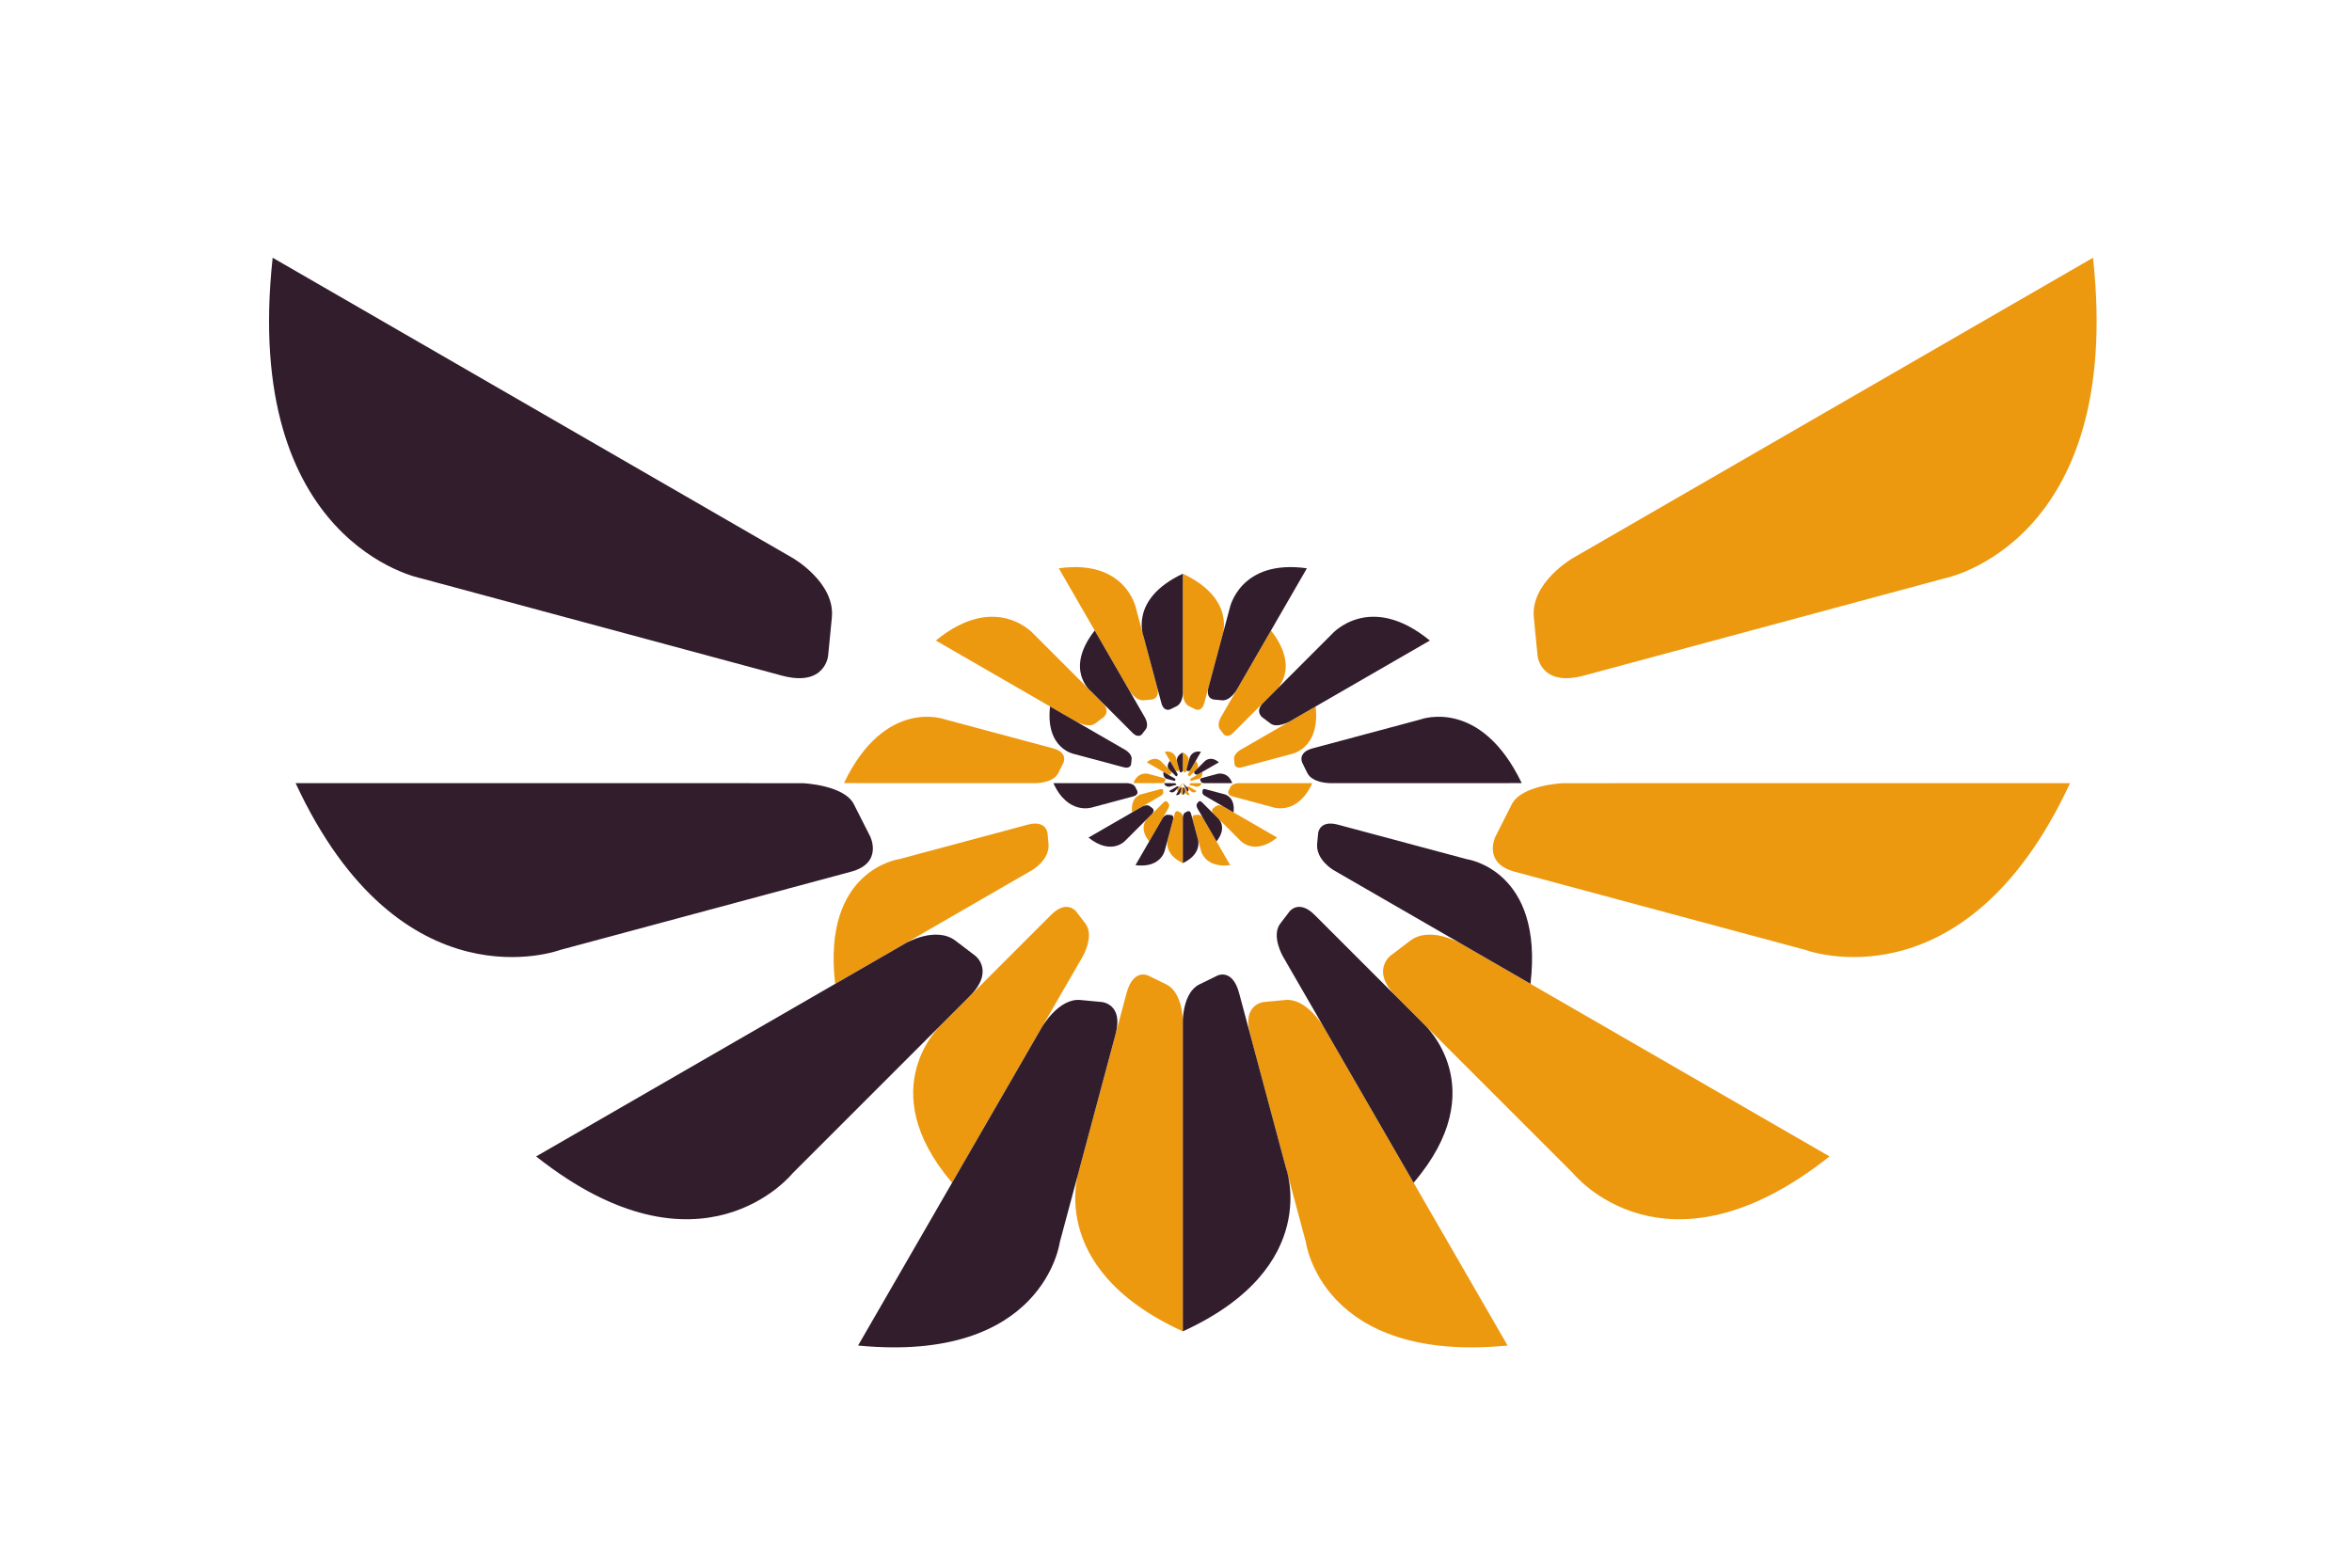 <?xml version="1.0" encoding="UTF-8" standalone="no"?>
<!-- Generator: Adobe Illustrator 16.0.0, SVG Export Plug-In . SVG Version: 6.00 Build 0)  -->

<svg
   version="1.1"
   id="Calque_1"
   x="0px"
   y="0px"
   width="35.434px"
   height="23.622px"
   viewBox="0 0 35.434 23.622"
   enable-background="new 0 0 35.434 23.622"
   xml:space="preserve"
   sodipodi:docname="Logo_Fractal.svg"
   inkscape:version="1.2.2 (732a01da63, 2022-12-09)"
   inkscape:export-filename="Logo_Fractal.png"
   inkscape:export-xdpi="96"
   inkscape:export-ydpi="96"
   xmlns:inkscape="http://www.inkscape.org/namespaces/inkscape"
   xmlns:sodipodi="http://sodipodi.sourceforge.net/DTD/sodipodi-0.dtd"
   xmlns="http://www.w3.org/2000/svg"
   xmlns:svg="http://www.w3.org/2000/svg"><defs
   id="defs5535" /><sodipodi:namedview
   id="namedview5533"
   pagecolor="#505050"
   bordercolor="#eeeeee"
   borderopacity="1"
   inkscape:showpageshadow="0"
   inkscape:pageopacity="0"
   inkscape:pagecheckerboard="0"
   inkscape:deskcolor="#505050"
   showgrid="false"
   inkscape:zoom="9.9906868"
   inkscape:cx="12.561699"
   inkscape:cy="9.3086693"
   inkscape:window-width="1366"
   inkscape:window-height="715"
   inkscape:window-x="-8"
   inkscape:window-y="-8"
   inkscape:window-maximized="1"
   inkscape:current-layer="Calque_1" />
<linearGradient
   id="SVGID_1_"
   gradientUnits="userSpaceOnUse"
   x1="17.762"
   y1="19.758"
   x2="17.762"
   y2="3.447"
   gradientTransform="matrix(1 0 0 -1 -0.045 23.382)">
	<stop
   offset="0"
   style="stop-color:#DAA520"
   id="stop5157" />
	<stop
   offset="0.32"
   style="stop-color:#F7FFDD"
   id="stop5159" />
	<stop
   offset="0.73"
   style="stop-color:#FFC15E"
   id="stop5161" />
	<stop
   offset="1"
   style="stop-color:#DAA520"
   id="stop5163" />
</linearGradient>













<g
   display="none"
   id="g5530">
	
	
	
	
	
	
	
	
	
	
	
	
	
	
	
	
	
	
	
	
	
	
	
	
	
	
	<path
   display="inline"
   fill="#130303"
   d="M 0,0 V 23.622 H 35.434 V 0 Z M 15.288,9.895 C 15.37,9.896 15.442,9.853 15.505,9.856 15.651,9.864 15.751,9.96 15.881,9.897 16.138,9.771 16.079,9.541 16.044,9.359 16.107,9.284 16.192,9.21 16.17,9.136 15.971,9.02 15.555,8.975 15.569,8.715 15.673,8.625 15.779,8.703 15.884,8.663 16.081,8.489 16.182,8.317 16.25,8.145 16.162,8.041 15.993,7.94 16.057,7.834 16.335,7.813 16.779,7.557 16.699,7.3 c 0.182,-0.045 0.349,-0.008 0.503,-0.113 0.033,-0.024 0.064,-0.098 0.111,-0.118 0.118,-0.051 0.216,0.028 0.348,0.018 0.125,-0.01 0.144,-0.073 0.26,-0.073 0.073,0.037 0.146,0.053 0.219,0.124 -0.216,0.124 -0.492,-0.068 -0.661,0.197 -0.075,0.044 -0.228,0.044 -0.301,0.109 -0.046,0.041 -0.022,0.113 -0.068,0.176 -0.087,0.119 -0.284,0.189 -0.342,0.285 -0.044,0.078 0.054,0.126 0.033,0.232 -0.007,0.038 -0.071,0.095 -0.099,0.154 -0.052,0.112 -0.073,0.236 -0.151,0.363 0.026,0.061 0.16,0.121 0.177,0.183 0.021,0.15 -0.092,0.304 0.051,0.453 -0.017,0.095 -0.12,0.188 -0.082,0.281 0.108,0.07 0.25,0.078 0.337,0.146 0.067,0.055 0.072,0.177 0.162,0.265 0.069,0.067 0.21,0.093 0.264,0.159 0.104,0.128 -0.148,0.351 -0.021,0.465 0.103,0.091 0.458,0 0.65,0.117 0.137,0.082 0.229,0.228 0.339,0.286 0.107,0.059 0.271,0.049 0.362,0.122 0.107,0.087 0.099,0.263 0.235,0.345 0.284,0.167 1.052,-0.325 1.134,0.308 -0.187,0.099 -0.409,0.221 -0.354,0.391 0.041,0.124 0.229,0.18 0.149,0.299 -0.057,0.083 -0.234,0.08 -0.314,0.146 -0.124,0.104 0.007,0.213 -0.109,0.328 -0.057,0.055 -0.188,0.035 -0.285,0.096 -0.06,0.037 -0.068,0.104 -0.144,0.146 -0.063,0.035 -0.383,0.097 -0.489,0.103 -0.25,0.016 -0.624,-0.107 -0.595,-0.351 0.128,-0.108 0.251,-0.021 0.373,-0.101 0.214,-0.137 0.138,-0.361 0.105,-0.54 -0.277,-0.241 -0.62,-0.267 -0.774,-0.558 -0.229,-0.027 -0.27,0.289 -0.469,0.438 -0.201,0.149 -0.534,0.206 -0.678,0.023 -0.019,-0.089 0.137,-0.181 0.122,-0.27 -0.11,-0.206 -0.278,-0.07 -0.435,-0.157 -0.134,-0.074 -0.127,-0.282 -0.267,-0.345 -0.168,-0.076 -0.359,0.213 -0.573,0.242 -0.146,0.021 -0.236,-10e-4 -0.378,-0.133 -0.003,-0.119 0.188,-0.178 0.124,-0.293 -0.03,-0.056 -0.171,-0.092 -0.219,-0.148 -0.078,-0.088 -0.024,-0.236 -0.105,-0.289 -0.143,-0.092 -0.503,0.141 -0.65,-0.048 -0.054,-0.11 0.085,-0.165 0.11,-0.258 0.037,-0.138 -0.082,-0.302 -0.065,-0.44 C 14.114,10.014 13.973,10.026 13.889,9.907 13.993,9.734 14.058,9.563 14.111,9.391 14.063,9.333 13.987,9.276 13.978,9.218 14.131,9.052 14.315,8.886 14.256,8.724 14.415,8.688 14.569,8.457 14.73,8.495 14.675,8.644 14.709,8.839 14.522,8.953 14.518,9.097 14.489,9.24 14.459,9.385 c 0.112,0.118 0.224,0.088 0.336,0.192 -0.057,0.098 -0.181,0.197 -0.098,0.293 0.088,0.076 0.219,-0.01 0.36,-0.018 0.069,-0.003 0.148,0.042 0.231,0.043 z M 11.265,8.438 c 0.169,-0.049 0.321,0.013 0.477,-0.088 0.049,-0.033 0.08,-0.114 0.142,-0.142 0.104,-0.05 0.173,0.011 0.289,0.018 0.104,0.007 0.239,-0.055 0.316,0.019 -0.019,0.104 -0.192,0.072 -0.301,0.132 -0.054,0.03 -0.079,0.09 -0.143,0.12 -0.104,0.048 -0.236,0.031 -0.315,0.098 -0.041,0.035 -0.021,0.115 -0.083,0.188 -0.163,0.195 -0.495,0.286 -0.267,0.481 0.405,-0.06 0.283,-0.517 0.654,-0.546 0.099,-0.069 0.138,-0.209 0.257,-0.121 -0.215,0.186 -0.342,0.429 -0.176,0.643 -0.042,0.067 -0.153,0.134 -0.156,0.201 0.124,0.133 0.243,0.091 0.364,0.191 -0.065,0.121 -0.222,0.222 -0.124,0.316 0.172,0.169 0.362,-0.118 0.355,-0.227 0.171,-0.012 0.311,0.057 0.46,-0.054 0.143,-0.103 0.218,-0.322 0.28,-0.447 -0.146,-0.124 -0.276,-0.203 -0.207,-0.299 0.059,-0.081 0.188,-0.024 0.314,-0.075 0.278,-0.113 0.336,-0.296 0.34,-0.471 0.22,-0.072 0.44,-0.029 0.658,-0.244 0.186,0.033 0.441,-0.053 0.579,0.061 -0.051,0.093 -0.206,0.063 -0.302,0.109 -0.048,0.022 -0.083,0.083 -0.144,0.119 -0.103,0.062 -0.241,0.061 -0.303,0.109 -0.053,0.042 -0.045,0.112 -0.098,0.176 -0.091,0.108 -0.265,0.176 -0.313,0.261 -0.05,0.082 0.037,0.158 0.02,0.244 -0.011,0.044 -0.102,0.114 -0.127,0.176 -0.046,0.109 -0.05,0.211 -0.152,0.34 0.354,0.203 0.129,0.417 0.3,0.624 -0.031,0.093 -0.164,0.189 -0.14,0.281 0.107,0.086 0.262,0.077 0.363,0.169 0.094,0.082 0.084,0.234 0.18,0.346 0.057,0.065 0.148,0.108 0.19,0.172 0.076,0.114 0.021,0.228 0.076,0.29 0.146,0.155 0.534,0.068 0.698,0.291 0.027,0.038 0.058,0.155 -0.012,0.222 -0.073,0.072 -0.261,0.055 -0.315,0.097 -0.097,0.078 0.012,0.238 -0.08,0.328 -0.078,0.078 -0.163,0.027 -0.286,0.076 -0.079,0.033 -0.091,0.119 -0.172,0.166 -0.072,0.041 -0.381,0.088 -0.504,0.088 -0.247,0.004 -0.569,-0.137 -0.563,-0.348 0.141,-0.107 0.229,-0.031 0.346,-0.099 0.457,-0.27 -0.068,-0.584 -0.188,-0.881 -0.176,-0.044 -0.306,0.138 -0.475,0.182 -0.155,0.041 -0.314,0.022 -0.437,-0.109 -0.007,-0.066 0.083,-0.132 0.126,-0.2 -0.006,-0.137 -0.145,-0.124 -0.234,-0.229 -0.079,-0.089 -0.033,-0.243 -0.121,-0.3 -0.166,-0.108 -0.466,0.154 -0.623,-0.095 0.21,-0.224 -0.005,-0.442 0.062,-0.665 -0.115,-0.057 -0.23,-0.011 -0.349,-0.11 0.037,-0.171 0.166,-0.345 0.191,-0.516 -0.051,-0.057 -0.146,-0.163 -0.233,-0.182 -0.095,0.161 -0.149,0.32 -0.267,0.481 0.017,0.059 0.149,0.113 0.161,0.172 -0.005,0.245 0.062,0.488 0.057,0.732 0.104,0.096 0.205,0.121 0.311,0.216 -0.001,0.049 0.031,0.122 -0.014,0.175 -0.063,0.077 -0.2,0.047 -0.327,0.133 -0.063,0.042 -0.088,0.113 -0.144,0.142 -0.188,0.098 -0.691,0.113 -0.881,0.003 -0.104,-0.061 -0.215,-0.171 -0.18,-0.3 0.218,-0.033 0.462,0.002 0.517,-0.241 C 10.603,10.792 10.519,10.38 10.467,10.35 10.357,10.286 10.009,10.51 9.873,10.255 10.021,10.039 9.905,9.827 9.905,9.614 9.79,9.555 9.611,9.573 9.534,9.434 9.746,9.209 9.872,8.986 9.65,8.768 9.706,8.649 9.85,8.595 9.92,8.474 9.96,8.402 9.918,8.326 9.96,8.275 10.019,8.204 10.135,8.197 10.218,8.154 10.301,8.112 10.392,7.969 10.49,8.068 10.308,8.211 10.375,8.35 10.21,8.492 c -0.069,0.073 0.077,0.097 0.063,0.209 -0.018,0.114 -0.165,0.14 -0.083,0.233 0.078,0.088 0.224,0.05 0.36,-0.018 0.293,0.163 0.793,-0.237 0.715,-0.478 z M 9.133,9.628 C 9.06,9.641 8.976,9.684 8.918,9.689 8.633,9.712 8.294,9.537 8.318,9.314 8.432,9.254 8.547,9.314 8.649,9.251 8.817,9.15 8.796,8.938 8.816,8.806 8.704,8.751 8.593,8.778 8.48,8.66 8.517,8.489 8.626,8.317 8.704,8.144 8.67,8.079 8.536,8.015 8.54,7.949 8.69,7.783 8.937,7.617 8.849,7.455 9.012,7.419 9.171,7.241 9.336,7.261 9.172,7.395 9.293,7.525 9.083,7.661 9.085,7.719 9.12,7.79 9.172,7.822 9.283,7.888 9.92,7.884 10.095,7.69 10.294,7.721 10.621,7.56 10.731,7.75 10.662,7.87 10.502,7.785 10.385,7.826 10.223,7.883 10.12,8.04 9.927,8.066 9.849,8.138 9.9,8.205 9.845,8.277 9.767,8.379 9.583,8.429 9.518,8.526 9.465,8.603 9.555,8.676 9.536,8.77 9.508,8.915 9.301,9.135 9.329,9.298 9.577,9.52 9.354,9.585 9.133,9.628 Z M 9.274,5.375 C 9.023,5.404 8.473,5.658 8.448,5.308 8.487,5.23 8.608,5.287 8.736,5.233 8.902,5.163 8.973,5.014 9.126,5.075 9.232,5.119 9.304,5.268 9.274,5.375 Z M 9.247,4.76 C 9.369,4.716 9.581,4.646 9.666,4.741 9.811,4.905 9.348,4.991 9.247,4.76 Z M 8.63,5.771 C 8.69,5.709 8.751,5.599 8.845,5.686 8.908,5.735 8.788,5.788 8.775,5.838 8.84,5.952 9.091,5.932 9.111,6.077 8.777,6.228 8.514,6.351 8.167,6.535 8.04,6.55 7.789,6.386 7.859,6.271 8.059,6.244 8.308,6.097 8.288,5.915 8.399,5.799 8.515,5.787 8.63,5.771 Z M 7.956,7.585 C 8.16,7.476 8.216,7.247 8.049,7.107 8.074,6.986 8.236,6.923 8.319,6.812 8.402,6.702 8.394,6.532 8.646,6.516 8.714,6.458 8.737,6.312 8.86,6.384 8.92,6.43 8.773,6.478 8.744,6.525 8.726,6.63 8.711,6.735 8.622,6.842 8.697,6.95 8.851,6.936 8.967,6.836 9.175,6.93 9.38,6.788 9.588,6.884 9.381,7.046 8.818,7.16 8.747,7.444 8.632,7.558 8.498,7.623 8.434,7.73 8.374,7.829 8.473,7.962 8.267,7.988 8.068,8.014 7.689,7.883 7.696,7.637 7.77,7.567 7.863,7.636 7.956,7.585 Z m 2.809,-3.479 c 0.015,0.012 0.029,0.023 0.044,0.034 -0.118,0.179 -0.363,0.041 -0.534,-0.049 0.162,-0.074 0.328,0.027 0.49,0.015 z m 10.128,12.519 c -0.134,-0.006 -0.21,-0.103 -0.318,-0.11 -0.362,-0.031 -0.427,0.383 -0.423,0.589 -0.069,0.078 -0.146,0.031 -0.215,0.109 -0.06,0.16 0.201,0.158 0.354,0.25 0.275,0.168 0.43,0.447 0.111,0.639 -0.385,-0.339 -0.595,0.105 -0.92,0.271 0.038,0.221 0.451,0.488 0.044,0.678 -0.127,-0.059 -0.225,-0.148 -0.361,-0.123 -0.113,0.021 -0.378,0.146 -0.4,0.169 -0.129,0.129 0.078,0.382 -0.165,0.444 -0.305,-0.229 -0.637,-0.154 -0.851,0.119 -0.248,-0.147 -0.495,-0.213 -0.738,-0.142 -0.368,-0.204 -0.783,-0.411 -0.605,-0.747 0.229,0.079 0.527,0.145 0.768,0.046 0.258,-0.104 0.307,-0.3 0.526,-0.416 0.032,-0.106 -0.146,-0.215 -0.094,-0.323 0.101,-0.104 0.202,0.02 0.301,-0.086 -0.147,-0.103 -0.524,-0.238 -0.426,-0.447 0.114,-0.063 0.411,0.018 0.388,-0.18 -0.101,-0.109 -0.217,0.03 -0.36,0.018 -0.233,-0.025 -0.524,-0.233 -0.514,-0.422 0.1,-0.076 0.183,0.035 0.316,-0.028 0.177,-0.084 0.258,-0.267 0.08,-0.327 -0.149,-0.052 -0.201,0.135 -0.371,0.238 -0.333,-0.111 -0.919,0.039 -1.032,-0.391 -0.097,-0.047 -0.19,0.002 -0.284,0.098 -0.319,0.086 -0.993,0.162 -1.047,-0.285 0.155,-0.094 0.205,-0.016 0.316,-0.076 0.358,-0.195 0.203,-0.593 -0.13,-0.789 -0.048,-0.027 -0.252,-0.127 -0.35,-0.158 -0.468,-0.143 -0.172,0.344 -0.453,0.473 -0.16,-0.025 -0.239,-0.152 -0.378,-0.133 -0.24,0.037 -0.286,0.358 -0.541,0.405 0.018,0.218 0.446,0.487 0.041,0.675 -0.067,-0.014 -0.138,-0.053 -0.204,-0.113 -0.188,-0.082 -0.373,0.107 -0.563,0.16 -0.097,0.148 0.061,0.293 -0.165,0.444 -0.208,-0.09 -0.417,-0.209 -0.65,-0.094 -0.083,0.071 -0.104,0.175 -0.229,0.213 -0.24,-0.204 -0.476,-0.172 -0.71,-0.14 -0.245,-0.223 -0.725,-0.311 -0.604,-0.631 0.189,-0.06 0.498,0 0.721,-0.06 0.08,-0.021 0.258,-0.095 0.313,-0.146 0.106,-0.094 0.053,-0.24 0.258,-0.283 -0.012,-0.125 -0.188,-0.248 -0.096,-0.348 0.092,-0.097 0.16,0.015 0.288,-0.074 -0.141,-0.118 -0.601,-0.283 -0.412,-0.459 0.107,-0.102 0.388,0.049 0.372,-0.17 -0.11,-0.082 -0.22,0.055 -0.332,0.041 C 10.89,14.932 10.507,14.736 10.622,14.499 10.336,14.439 9.709,14.497 9.689,14.097 9.827,14.025 9.911,14.091 10.02,14.034 10.414,13.825 10.153,13.366 9.861,13.245 9.685,13.173 9.638,13.312 9.462,13.415 9.335,13.394 9.227,13.308 9.086,13.329 8.984,13.343 8.764,13.433 8.697,13.509 8.599,13.626 8.764,13.866 8.517,13.919 8.196,13.724 7.897,13.773 7.654,14.05 7.422,13.892 7.188,13.856 6.961,13.946 6.626,13.704 6.131,13.495 6.384,13.175 6.719,13.346 7.05,13.251 7.379,13.101 7.438,12.972 7.453,12.835 7.662,12.792 7.652,12.708 7.57,12.624 7.599,12.536 7.641,12.439 7.772,12.499 7.857,12.39 7.694,12.302 7.253,12.092 7.43,11.92 7.528,11.826 7.826,11.973 7.802,11.752 7.695,11.69 7.59,11.78 7.485,11.805 7.291,11.75 6.905,11.641 6.987,11.418 7.095,11.35 7.198,11.388 7.303,11.32 7.522,11.177 7.532,10.841 7.35,10.737 7.225,10.664 7.137,10.763 6.989,10.754 6.701,10.488 6.402,10.645 6.197,10.872 5.965,10.727 5.732,10.682 5.503,10.743 5.392,10.646 5.218,10.537 5.065,10.518 5.022,10.375 4.765,10.235 4.898,10.089 5.218,10.086 5.626,10.131 5.905,9.886 6.016,9.791 6.043,9.672 6.189,9.626 6.194,9.524 6.046,9.426 6.097,9.324 6.181,9.234 6.332,9.32 6.368,9.214 6.259,9.114 5.911,9.005 5.984,8.825 6.07,8.723 6.203,8.784 6.314,8.715 6.462,8.625 6.539,8.437 6.438,8.33 6.389,8.28 6.289,8.286 6.19,8.23 6.128,8.195 6.074,8.126 6.029,8.106 5.867,8.033 5.714,8.109 5.583,8.102 5.253,7.895 4.814,7.729 4.948,7.402 5.3,7.452 5.717,7.567 6.015,7.291 6.11,7.203 6.09,7.057 6.284,7.019 6.294,6.91 6.142,6.804 6.19,6.695 6.603,6.662 6.88,6.388 6.425,6.12 6.353,6.077 6.23,6.077 6.151,6.02 5.997,5.91 5.922,5.684 5.999,5.58 6.239,5.693 6.832,5.599 7.02,5.413 7.068,5.366 7.054,5.266 7.103,5.225 7.231,5.123 7.465,5.25 7.563,5.032 7.667,4.803 7.196,4.651 7.421,4.393 7.602,4.493 7.942,4.564 8.172,4.451 8.211,4.432 8.229,4.383 8.274,4.368 8.399,4.325 8.588,4.359 8.675,4.292 8.819,4.184 8.732,4.026 8.842,3.917 9.134,4.11 9.421,3.99 9.71,4.042 9.807,4.002 9.9,3.906 9.997,3.921 10.036,3.951 10.075,3.982 10.115,4.012 9.978,4.334 9.503,4.214 9.221,4.212 9.184,4.54 8.85,4.454 8.583,4.7 8.495,4.748 8.278,4.625 8.178,4.753 8.115,4.833 8.281,4.983 8.184,5.102 8.111,5.193 7.968,5.191 7.856,5.306 7.79,5.374 7.836,5.482 7.76,5.552 7.612,5.685 7.356,5.545 7.273,5.793 7.514,6.049 7.565,6.308 7.159,6.574 7.117,6.684 7.307,6.789 7.278,6.898 7.068,7.066 6.658,7.174 6.84,7.406 7.086,7.518 7.278,7.676 7.31,7.84 7.353,8.06 7.142,8.216 7.09,8.426 7.282,8.486 7.577,8.64 7.473,8.815 7.223,8.89 7.204,9.055 7.047,9.218 7.1,9.333 7.153,9.413 7.239,9.459 c 0.08,0.045 0.173,0.014 0.245,0.032 0.425,0.104 0.789,0.445 0.692,0.792 -0.046,0.163 -0.175,0.23 -0.065,0.314 0.114,0.089 0.472,-0.053 0.683,0.118 0.172,0.139 0.104,0.323 -0.167,0.375 0.008,0.163 0.034,0.326 -0.079,0.49 0.146,0.104 0.292,0.1 0.438,0.249 0.073,-0.024 0.145,-0.091 0.217,-0.131 0.201,0.034 0.404,0.079 0.605,0.014 0.359,0.107 0.695,0.31 0.762,0.639 0.031,0.155 -0.098,0.321 0.036,0.419 0.173,0.125 0.417,-0.12 0.705,-0.141 0.169,-0.012 0.377,0.051 0.465,0.133 0.123,0.115 0.046,0.297 -0.21,0.363 -0.089,0.179 0.124,0.135 0.223,0.265 0.092,0.124 -0.104,0.298 0.006,0.397 0.104,0.09 0.294,0 0.463,0.037 0.133,0.026 0.178,0.094 0.321,0.135 0.049,-0.117 -0.027,-0.232 0.166,-0.354 0.216,0.016 0.412,0.1 0.59,-0.158 0.211,0.012 0.424,0.051 0.634,0.012 0.188,0.199 0.642,0.22 0.79,0.521 0.063,0.131 -0.083,0.33 0.195,0.451 0.101,0.045 0.209,-0.015 0.315,-0.028 0.215,-0.384 0.937,-0.719 1.292,-0.396 0.071,0.066 0.117,0.16 0.063,0.232 -0.059,0.074 -0.183,0.045 -0.243,0.108 -0.076,0.077 -0.063,0.198 0.047,0.269 0.154,0.094 0.292,-0.05 0.436,0.108 0.115,0.127 -0.061,0.28 0.109,0.429 0.217,0.086 0.443,-0.135 0.689,-0.15 0.142,-0.01 0.357,0.016 0.448,0.146 0.128,0.188 -0.313,0.271 -0.223,0.471 0.094,0.074 0.184,0.068 0.277,0.17 0.066,0.137 -0.146,0.271 -0.009,0.385 0.146,0.117 0.649,-0.102 0.8,0.229 0.053,0.165 -0.195,0.176 -0.271,0.271 -0.061,0.08 0.037,0.173 0.021,0.27 -0.021,0.104 -0.127,0.129 -0.099,0.225 0.146,0.108 0.291,0.098 0.438,0.248 0.103,-0.055 0.186,-0.133 0.198,-0.213 0.016,-0.091 -0.113,-0.172 -0.077,-0.267 0.054,-0.136 0.225,-0.108 0.255,-0.284 -0.127,-0.129 -0.319,-0.17 -0.409,-0.296 -0.113,-0.159 0.022,-0.312 0.006,-0.478 -0.185,-0.125 -0.307,-0.125 -0.31,-0.264 0,-0.131 0.273,-0.265 0.21,-0.388 -0.08,-0.151 -0.518,-0.11 -0.756,-0.269 -0.155,-0.104 -0.265,-0.313 -0.01,-0.487 0.168,-0.039 0.246,0.077 0.361,0.028 0.216,-0.094 0.075,-0.313 0.209,-0.412 0.146,-0.104 0.271,0.027 0.447,-0.021 0.094,-0.063 0.102,-0.125 0.199,-0.188 0.095,-0.016 0.19,-0.014 0.29,0.064 0.34,-0.109 1.397,0.258 0.895,0.742 -0.071,0.003 -0.145,-0.029 -0.219,-0.102 -0.396,-0.115 -0.583,0.33 -0.464,0.603 0.063,0.146 0.219,0.226 0.135,0.335 -0.083,0.107 -0.228,0.037 -0.271,0.154 0.079,0.203 0.385,0.212 0.554,0.132 0.371,0.104 1.048,0.488 0.606,0.818 z m 5.21,-6.201 c -0.047,0.076 -0.211,0.081 -0.286,0.144 -0.254,0.212 0.189,0.406 0.055,0.57 -0.071,0.084 -0.223,0.04 -0.316,0.121 -0.119,0.103 0.008,0.219 -0.108,0.328 -0.068,0.066 -0.193,0.048 -0.3,0.11 -0.063,0.037 -0.101,0.115 -0.187,0.155 -0.077,0.036 -0.33,0.064 -0.445,0.065 -0.229,0 -0.563,-0.079 -0.574,-0.331 0.135,-0.094 0.223,-0.024 0.331,-0.086 0.354,-0.204 0.229,-0.603 -0.16,-0.813 -0.314,-0.17 -0.77,-0.038 -0.971,-0.182 -0.089,-0.063 -0.089,-0.195 -0.162,-0.219 -0.091,-0.011 -0.19,0.12 -0.242,0.178 0.048,0.126 0.016,0.191 -0.052,0.351 -0.055,0.132 -0.046,0.303 -0.238,0.458 -0.17,0.139 -0.438,0.244 -0.677,0.045 -0.021,-0.089 0.125,-0.18 0.125,-0.269 -0.17,-0.351 -0.511,-0.021 -0.737,-0.093 -0.173,-0.055 -0.179,-0.209 -0.424,-0.308 -0.271,-0.036 -0.299,0.295 -0.524,0.463 -0.21,0.155 -0.452,0.216 -0.681,-0.001 0.105,-0.184 0.227,-0.278 0.037,-0.384 -0.106,-0.062 -0.25,0.013 -0.333,-0.03 -0.121,-0.062 -0.138,-0.283 -0.279,-0.333 -0.126,-0.045 -0.168,0.063 -0.314,0.144 -0.159,0.089 -0.48,0.166 -0.593,-10e-4 -0.079,-0.12 0.15,-0.213 0.081,-0.327 -0.126,-0.104 -0.16,-0.083 -0.22,-0.148 C 17.859,9.977 17.894,9.8 17.803,9.742 17.666,9.657 17.333,9.878 17.21,9.67 17.156,9.58 17.24,9.53 17.276,9.424 17.23,9.285 17.209,9.146 17.213,9.005 17.087,8.95 16.962,8.981 16.835,8.872 16.911,8.693 17.025,8.512 17.085,8.333 17.02,8.271 16.941,8.211 16.939,8.149 c 0.152,-0.162 0.363,-0.325 0.268,-0.482 0.2,-0.037 0.396,-0.352 0.602,-0.22 -0.158,0.136 -0.193,0.315 -0.353,0.414 -0.042,0.082 0.111,0.161 0.104,0.243 -0.042,0.071 -0.161,0.142 -0.142,0.212 0.098,0.096 0.191,0.085 0.292,0.181 -0.021,0.105 -0.15,0.212 -0.065,0.316 0.199,0.104 0.47,-0.116 0.621,0.048 -0.104,0.156 -0.308,0.528 0.095,0.465 0.146,-0.231 0.323,-0.203 0.573,-0.29 C 19.02,9.005 19.08,8.944 19.149,8.928 19.338,8.885 19.52,8.995 19.668,8.782 19.788,8.605 19.663,8.404 19.439,8.169 19.46,8.058 19.628,7.999 19.564,7.899 19.448,7.719 19.179,7.884 18.971,7.874 18.73,7.863 18.466,7.733 18.416,7.535 18.414,7.522 18.374,7.415 18.439,7.371 18.53,7.311 18.714,7.45 18.832,7.4 19.053,7.303 18.958,7.097 18.936,6.932 18.971,6.85 19.108,6.766 19.062,6.686 18.862,6.591 18.416,6.542 18.505,6.275 18.584,6.224 18.719,6.261 18.819,6.201 18.928,6.137 18.943,6.034 19.016,5.918 19.064,5.844 19.148,5.805 19.143,5.742 19.128,5.597 18.879,5.559 18.949,5.407 c 0.246,-0.073 0.442,-0.079 0.603,-0.289 0.063,-0.083 0,-0.188 0.068,-0.245 0.112,-0.098 0.487,-0.019 0.646,-0.232 0.081,-0.04 0.164,0.018 0.245,0.031 0.108,-0.024 0.285,-0.115 0.347,-0.005 -0.012,0.128 -0.207,0.059 -0.33,0.11 C 20.475,4.799 20.441,4.865 20.374,4.908 20.27,4.97 20.145,4.977 20.087,5.028 20.043,5.062 20.046,5.138 20,5.191 19.809,5.413 19.496,5.478 19.721,5.708 19.533,5.87 19.594,6.028 19.426,6.19 c 0.017,0.065 0.104,0.13 0.191,0.194 -0.063,0.246 0.128,0.487 -0.03,0.734 0.09,0.097 0.256,0.08 0.351,0.157 0.102,0.083 0.038,0.248 0.138,0.359 0.063,0.071 0.208,0.098 0.246,0.147 0.103,0.124 -0.097,0.303 0.01,0.396 0.105,0.094 0.393,-0.019 0.563,0.048 0.161,0.063 0.209,0.205 0.337,0.263 0.151,0.068 0.372,-0.06 0.506,0.049 0.156,0.127 -0.104,0.488 0.126,0.604 0.18,0.09 0.467,-0.139 0.688,-0.151 0.251,-0.013 0.557,0.175 0.871,0.219 0.135,0.018 0.379,-0.043 0.478,0.004 0.169,0.08 0.21,0.25 0.454,0.33 0.275,0.108 0.613,-0.329 0.977,-0.365 0.341,-0.034 0.922,0.33 0.313,0.473 -0.011,0.114 -0.09,0.273 0.035,0.395 0.121,0.123 0.556,0.164 0.423,0.378 z M 30.038,5.48 C 29.94,5.601 30.065,5.664 29.956,5.761 29.801,5.896 29.408,5.706 29.224,5.971 29.28,6.084 29.4,6.063 29.473,6.141 29.638,6.32 29.41,6.66 29.12,6.601 29,6.533 29.025,6.462 28.913,6.394 28.777,6.363 28.732,6.497 28.6,6.585 28.501,6.55 28.404,6.438 28.308,6.473 c -0.1,0.087 -0.077,0.172 -0.022,0.256 0.049,0.072 0.096,-0.031 0.146,0.021 -0.202,0.198 -0.027,0.389 -0.134,0.585 0.046,0.058 0.088,0.115 0.134,0.172 -0.067,0.1 -0.037,0.274 -0.107,0.421 C 28.174,8.235 27.716,8.471 27.433,8.177 27.485,8.043 27.63,7.96 27.541,7.849 27.436,7.717 27.126,7.73 26.976,7.683 26.867,7.839 26.759,8.149 26.477,8.076 26.298,7.849 26.081,7.905 25.867,7.806 25.781,7.878 25.695,7.949 25.61,8.02 25.6,8.09 25.668,8.159 25.673,8.228 25.567,8.407 25.579,8.675 25.31,8.863 25.13,8.985 24.852,9.045 24.67,8.85 24.662,8.772 24.774,8.693 24.812,8.615 24.801,8.49 24.59,8.391 24.46,8.365 24.314,8.451 24.174,8.557 24.027,8.512 23.908,8.387 23.796,8.261 23.618,8.193 23.311,8.186 23.358,8.503 23.079,8.691 22.898,8.81 22.674,8.848 22.458,8.712 22.422,8.543 22.706,8.433 22.479,8.293 22.384,8.234 22.234,8.305 22.146,8.263 21.977,8.181 22.021,8.007 21.879,7.942 21.733,7.873 21.62,8.032 21.463,8.1 21.266,8.186 21.025,8.176 20.912,8.016 20.94,7.923 21.076,7.827 21.021,7.735 20.667,7.633 20.839,7.359 20.667,7.275 20.512,7.2 20.262,7.465 20.06,7.215 20.248,6.991 20.077,6.772 20.092,6.551 19.969,6.498 19.851,6.537 19.728,6.406 19.82,6.233 19.929,6.06 19.951,5.89 19.881,5.833 19.789,5.776 19.762,5.719 20.03,5.532 20.152,5.381 20.099,5.2 20.342,5.179 20.495,4.82 20.745,4.97 20.581,5.177 20.214,5.428 20.453,5.66 20.418,5.723 20.302,5.787 20.31,5.849 c 0.063,0.12 0.216,0.102 0.32,0.205 -0.072,0.122 -0.218,0.222 -0.124,0.316 0.141,0.14 0.478,-0.119 0.65,0.047 -0.073,0.104 -0.286,0.348 -0.063,0.455 0.155,0.076 0.163,-0.066 0.344,-0.169 0.104,-0.059 0.423,-0.094 0.49,-0.031 0.119,0.113 -0.186,0.411 -0.006,0.547 0.085,0.065 0.242,0.039 0.316,-0.028 0.093,-0.082 0.023,-0.202 0.081,-0.281 0.051,-0.068 0.2,-0.181 0.271,-0.225 0.159,-0.102 0.377,-0.181 0.576,-0.08 -0.087,0.232 -0.297,0.548 0.057,0.733 0.131,0.067 0.283,0.029 0.375,-0.077 C 23.733,7.103 23.48,6.972 23.458,6.81 23.716,6.729 23.619,6.501 23.71,6.387 c 0.22,-0.278 0.638,-0.396 0.936,-0.26 -0.35,0.247 -0.295,0.574 0.146,0.847 0.313,0.029 0.71,-0.231 0.41,-0.484 -0.183,-0.044 -0.375,-0.116 -0.453,-0.283 0.287,-0.08 0.266,-0.329 0.094,-0.503 0.133,-0.15 0.2,-0.298 0.192,-0.446 0.284,-0.236 0.544,-0.43 0.859,-0.292 -0.247,0.271 -0.194,0.643 0.206,0.823 0.135,0.061 0.335,-0.023 0.438,0.132 0.104,-0.031 0.21,-0.104 0.313,-0.121 0.071,-0.005 0.146,0.043 0.218,0.077 0.17,-0.105 0.196,-0.233 0.37,-0.308 0.074,-0.032 0.189,-0.001 0.261,-0.051 0.129,-0.093 0.197,-0.623 0.494,-0.485 0.098,0.045 0.063,0.196 0.121,0.254 0.276,0.289 0.695,0.038 0.963,-0.237 0.093,-0.013 0.186,0.055 0.276,0.101 0.225,-0.041 0.49,-0.235 0.69,-0.058 0.125,0.107 0.054,0.333 -0.206,0.387 z"
   id="path5510"
   inkscape:label="Fond" />
	
	
	
	
	
	
	
	
	
</g>
<g
   id="Logo_droite_2-3-6-8-9-7-7-2-7-6-3-9-4-6-5-8-2-0-7-1-7-6"
   transform="matrix(0.072,0,0,0.072,2.228,-30.801)"
   inkscape:label="Logo_Site_Web">
	<g
   id="g17460-7-02-8-9-8-4-9-8-8-1-3-3-8-7-1-6-9-3-8-2-8"
   style="fill:#ed9910;fill-opacity:1">
		<path
   fill="#ffd700"
   d="m 407.003,481.732 -108.848,62.862 c 0,0 -8.854,5.094 -8.161,12.41 l 0.785,8.022 c 0,0 0.602,6.611 9.705,4.152 l 75.529,-20.367 c 0,0.002 37.487,-7.311 30.99,-67.079 z"
   id="path17400-9-7-3-0-1-4-7-5-0-0-2-9-4-6-0-2-0-0-4-6-2"
   style="fill:#ed9910;fill-opacity:1" />
		<path
   fill="#ffd700"
   d="m 402.205,591.688 -106.115,0.014 c 0,0 -8.796,0.355 -10.757,4.52 l -3.371,6.658 c 0,0 -2.753,5.596 4.117,7.374 l 60.713,16.331 c 0.001,-0.001 33.375,12.577 55.413,-34.897 z"
   id="path17402-9-0-4-8-6-5-6-3-0-4-5-0-0-2-2-0-8-9-5-4-9"
   style="fill:#ed9910;fill-opacity:1" />
		<path
   fill="#ffd700"
   d="m 351.876,669.814 -77.353,-44.646 c 0,0 -6.279,-3.639 -10.412,-0.49 l -4.132,3.147 c 0,0 -4.135,3.149 1.162,8.446 l 37.083,37.084 c 0,0 19.11,23.811 53.652,-3.541 z"
   id="path17404-2-4-2-3-3-1-7-5-3-2-0-8-1-4-3-5-3-4-9-6-0"
   style="fill:#ed9910;fill-opacity:1" />
		<path
   fill="#ffd700"
   d="m 237.991,637.074 c 4.521,-0.429 8.021,5.634 8.021,5.634 l 38.499,66.683 c -38.844,3.774 -42.198,-21.577 -42.198,-21.577 l -11.695,-43.647 c -1.671,-6.235 2.852,-6.664 2.852,-6.664 z"
   id="path17406-8-2-3-1-4-1-6-3-1-7-1-9-9-2-8-2-3-6-6-5-79"
   style="fill:#ed9910;fill-opacity:1" />
		<path
   fill="#ffd700"
   d="m 216.556,706.424 v -65.002 c 0,0 10e-4,-5.908 -3.458,-7.611 l -3.799,-1.854 c 0,0 -3.118,-1.549 -4.517,3.673 l -9.793,36.548 c 0,0 -7.822,20.82 21.567,34.246 z"
   id="path17408-8-3-4-0-2-6-1-7-6-3-3-5-7-6-0-7-1-5-6-6-7"
   style="fill:#ed9910;fill-opacity:1" />
		<path
   fill="#ffd700"
   d="m 168.271,675.32 27.354,-47.381 c 0,0 2.487,-4.307 0.541,-6.859 l -1.948,-2.551 c 0,0 -1.947,-2.552 -5.22,0.722 l -22.915,22.915 c 0,0 -14.75,13.33 2.188,33.154 z"
   id="path17410-1-1-4-0-4-0-5-9-1-6-1-4-8-7-3-3-5-3-4-3-88"
   style="fill:#ed9910;fill-opacity:1" />
		<path
   fill="#ffd700"
   d="m 143.812,633.686 41.212,-23.793 c 0,0 3.747,-2.163 3.426,-5.541 l -0.209,-2.211 c 0,0 -0.265,-2.795 -4.119,-1.764 l -26.975,7.229 c -0.001,-10e-4 -16.147,2.207 -13.335,26.08 z"
   id="path17412-3-9-0-7-7-0-6-5-4-6-6-5-9-4-5-2-5-3-0-8-3"
   style="fill:#ed9910;fill-opacity:1" />
		<path
   fill="#ffd700"
   d="m 145.644,591.687 40.175,10e-4 c 0,0 3.652,0 4.703,-2.139 l 1.052,-2.137 c 0,0 1.052,-2.138 -2.175,-3.002 l -22.587,-6.053 c -0.002,0 -12.499,-4.732 -21.168,13.33 z"
   id="path17414-4-5-4-2-3-7-9-6-1-3-3-8-1-6-3-9-3-6-1-1-3"
   style="fill:#ed9910;fill-opacity:1" />
		<path
   fill="#ffd700"
   d="m 164.868,561.846 29.283,16.905 c 0,0 2.662,1.537 4.081,0.448 l 1.739,-1.316 c 0,0 1.579,-1.203 -0.251,-3.025 l -14.357,-14.365 c -0.001,-0.001 -7.863,-8.993 -20.495,1.353 z"
   id="path17416-2-6-6-0-1-1-2-3-7-5-5-6-5-7-5-4-1-5-6-4-61"
   style="fill:#ed9910;fill-opacity:1" />
		<path
   fill="#ffd700"
   d="m 190.599,546.729 14.705,25.471 c 0,0 1.337,2.314 3.066,2.151 l 1.727,-0.163 c 0,0 1.727,-0.164 1.089,-2.546 l -4.467,-16.671 c -0.001,0 -2.156,-10.221 -16.12,-8.242 z"
   id="path17418-7-52-9-9-5-8-7-2-8-9-4-4-6-4-4-0-8-0-1-3-2"
   style="fill:#ed9910;fill-opacity:1" />
		<path
   fill="#ffd700"
   d="m 216.556,547.861 0.003,25.051 c 0,0 -0.003,2.035 1.318,2.686 l 1.321,0.649 c 0,0 1.321,0.649 1.856,-1.345 l 3.739,-13.961 c 0,0 3.04,-7.775 -8.237,-13.08 z"
   id="path17420-3-1-0-5-1-0-1-4-6-1-7-7-4-2-2-0-9-2-0-2-58"
   style="fill:#ed9910;fill-opacity:1" />
		<path
   fill="#ffd700"
   d="m 235,559.742 -10.54,18.262 c 0,0 -0.864,1.477 -0.114,2.457 l 0.743,0.975 c 0,0 0.744,0.975 1.995,-0.275 l 8.756,-8.757 c 0,-10e-4 5.566,-4.466 -0.84,-12.662 z"
   id="path17422-0-6-3-3-9-0-7-7-1-8-5-5-6-3-8-2-9-0-7-0-4"
   style="fill:#ed9910;fill-opacity:1" />
		<path
   fill="#ffd700"
   d="m 244.342,575.645 -15.742,9.089 c 0,0 -1.431,0.826 -1.33,1.894 l 0.101,1.066 c 0,0 0.101,1.068 1.572,0.674 l 10.304,-2.76 c 10e-4,-10e-4 6.107,-1.045 5.095,-9.963 z"
   id="path17424-6-2-2-8-7-9-1-1-8-1-5-1-4-8-6-9-8-5-2-4-8"
   style="fill:#ed9910;fill-opacity:1" />
		<path
   fill="#ffd700"
   d="m 243.643,591.688 h -15.346 c 0,0 -1.395,-10e-4 -1.796,0.816 l -0.401,0.816 c 0,0 -0.402,0.816 0.831,1.146 l 8.627,2.313 c 0,0 5.02,1.674 8.085,-5.091 z"
   id="path17426-7-1-1-3-8-1-1-0-0-4-1-1-5-8-3-5-3-8-2-6-2"
   style="fill:#ed9910;fill-opacity:1" />
		<path
   fill="#ffd700"
   d="m 236.299,603.085 -11.185,-6.457 c 0,0 -1.017,-0.587 -1.62,-0.127 l -0.603,0.46 c 0,0 -0.602,0.46 0.171,1.232 l 5.411,5.412 c 0,0 2.84,3.442 7.826,-0.52 z"
   id="path17428-5-7-4-8-2-5-0-7-9-5-7-0-3-6-0-1-8-7-7-0-5"
   style="fill:#ed9910;fill-opacity:1" />
		<path
   fill="#ffd700"
   d="m 226.47,608.859 -5.667,-9.814 c 0,0 -0.459,-0.798 -1.119,-0.736 l -0.723,0.071 c 0,0 -0.597,0.054 -0.353,0.964 l 1.706,6.368 c -0.001,0 0.733,3.819 6.156,3.147 z"
   id="path17430-3-3-7-9-3-8-1-8-9-4-5-6-3-8-2-0-8-2-3-8-9"
   style="fill:#ed9910;fill-opacity:1" />
		<path
   fill="#ffd700"
   d="m 216.556,608.426 v -9.482 c 0,0 0,-0.862 -0.504,-1.109 l -0.504,-0.25 c 0,0 -0.504,-0.248 -0.708,0.515 l -1.43,5.331 c -0.001,-0.001 -1.035,3.024 3.146,4.995 z"
   id="path17432-7-6-7-6-1-0-9-5-5-9-7-4-3-0-8-9-2-3-9-0-3"
   style="fill:#ed9910;fill-opacity:1" />
		<path
   fill="#ffd700"
   d="m 209.512,603.889 3.99,-6.912 c 0,0 0.363,-0.629 0.079,-1.002 l -0.284,-0.371 c 0,0 -0.284,-0.373 -0.762,0.104 l -3.345,3.346 c 0,-10e-4 -2.107,1.776 0.322,4.835 z"
   id="path17434-1-6-2-7-8-0-6-1-7-8-9-8-2-4-7-2-1-1-2-1-6"
   style="fill:#ed9910;fill-opacity:1" />
		<path
   fill="#ffd700"
   d="m 205.943,597.814 6.065,-3.504 c 0,0 0.488,-0.306 0.456,-0.691 l -0.044,-0.447 c 0,0 -0.033,-0.367 -0.596,-0.217 l -3.936,1.055 c 0.001,0 -2.346,0.425 -1.945,3.804 z"
   id="path17436-4-6-2-6-6-6-4-7-9-9-7-4-6-1-7-5-2-7-1-7-6"
   style="fill:#ed9910;fill-opacity:1" />
		<path
   fill="#ffd700"
   d="m 206.21,591.687 5.913,10e-4 c 0,0 0.52,-0.004 0.618,-0.281 l 0.169,-0.343 c 0,0 0.154,-0.312 -0.317,-0.438 l -3.295,-0.883 c 0,-0.001 -2.152,-0.579 -3.088,1.944 z"
   id="path17438-6-6-3-1-4-5-3-4-2-9-0-1-8-2-1-3-4-9-6-7-4"
   style="fill:#ed9910;fill-opacity:1" />
		<path
   fill="#ffd700"
   d="m 209.015,587.334 4.311,2.487 c 0,0 0.362,0.218 0.58,0.027 l 0.229,-0.175 c 0,0 0.2,-0.191 -0.065,-0.471 l -2.068,-2.068 c -0.001,10e-4 -1.21,-1.324 -2.987,0.2 z"
   id="path17440-6-2-3-1-2-3-7-2-5-5-2-4-3-4-5-0-4-8-3-3-2"
   style="fill:#ed9910;fill-opacity:1" />
		<path
   fill="#ffd700"
   d="m 212.769,585.129 2.146,3.717 c 0,0 0.164,0.352 0.422,0.314 l 0.302,-0.028 c 0,0 0.227,-0.021 0.143,-0.335 l -0.661,-2.467 c -0.001,0 -0.48,-1.564 -2.352,-1.201 z"
   id="path17442-6-13-6-2-3-3-5-9-1-9-1-7-7-2-7-6-0-6-4-6-8"
   style="fill:#ed9910;fill-opacity:1" />
		<path
   fill="#ffd700"
   d="m 216.556,585.293 v 3.623 c 0,0 -0.016,0.327 0.139,0.391 l 0.283,0.144 c 0,0 0.156,0.081 0.226,-0.183 l 0.554,-2.065 c 0,-10e-4 0.367,-1.234 -1.202,-1.91 z"
   id="path17444-1-1-1-3-1-5-4-8-3-3-6-2-3-7-7-3-1-0-0-4-7"
   style="fill:#ed9910;fill-opacity:1" />
		<path
   fill="#ffd700"
   d="m 219.247,587.026 -1.55,2.688 c 0,0 -0.141,0.152 -0.016,0.32 l 0.13,0.17 c 0,0 0.098,0.129 0.245,-0.02 l 1.314,-1.313 c 0,0.002 0.864,-0.699 -0.123,-1.845 z"
   id="path17446-3-8-2-3-3-4-0-0-5-7-0-2-7-5-9-4-9-0-9-5-3"
   style="fill:#ed9910;fill-opacity:1" />
		<path
   fill="#ffd700"
   d="m 220.61,589.347 -2.372,1.376 c 0,0 -0.135,0.071 -0.12,0.227 0,0 -0.041,0.285 0.223,0.259 l 1.525,-0.407 c 0,-10e-4 0.947,-0.224 0.744,-1.455 z"
   id="path17448-5-2-6-5-6-0-1-3-6-1-8-3-6-4-8-1-0-9-4-4-9"
   style="fill:#ed9910;fill-opacity:1" />
		<path
   fill="#ffd700"
   d="m 220.508,591.688 -2.379,0.02 -0.24,0.336 1.439,0.387 c 0,-0.001 0.844,0.163 1.18,-0.743 z"
   id="path17450-4-4-1-9-1-3-8-5-3-8-4-1-3-6-6-8-9-6-7-0-4"
   style="fill:#ed9910;fill-opacity:1" />
		<path
   fill="#ffd700"
   d="m 219.436,593.35 -1.78,-1.027 -0.265,0.199 0.902,0.902 c 0.001,0 0.551,0.514 1.143,-0.074 z"
   id="path17452-7-9-7-4-1-1-8-5-4-0-1-4-6-7-3-8-1-2-4-0-1"
   style="fill:#ed9910;fill-opacity:1" />
		<path
   fill="#ffd700"
   d="m 218.001,594.191 -0.894,-1.548 -0.288,0.026 0.285,1.063 c 0,0 0.143,0.532 0.897,0.459 z"
   id="path17454-3-6-9-6-9-8-4-3-7-0-4-3-8-4-9-0-7-2-6-7-1"
   style="fill:#ed9910;fill-opacity:1" />
		<path
   fill="#ffd700"
   d="m 216.556,594.127 -0.031,-1.508 -0.189,-0.108 -0.238,0.889 c -0.001,-10e-4 -0.004,0.647 0.458,0.727 z"
   id="path17456-6-8-3-1-2-4-2-7-7-2-1-1-3-9-6-4-1-1-9-0-4"
   style="fill:#ed9910;fill-opacity:1" />
		<path
   fill="#ffd700"
   d="m 215.529,593.467 1.027,-1.779 -1.074,1.074 c 0,0 -0.31,0.379 0.047,0.705 z"
   id="path17458-7-5-2-3-2-0-0-8-1-9-6-0-9-0-1-0-7-8-9-6-7"
   style="fill:#ed9910;fill-opacity:1" />
	</g>
<g
   id="g17523-1-8-5-0-2-1-8-1-7-1-4-8-0-3-5-9-1-5-4-6-7"
   style="fill:#321d2d;fill-opacity:1">
		<path
   fill="#7f3611"
   d="m 26.109,481.732 108.848,62.862 c 0,0 8.854,5.094 8.161,12.41 l -0.785,8.022 c 0,0 -0.602,6.611 -9.705,4.152 L 57.099,548.811 c 0,0.002 -37.487,-7.311 -30.99,-67.079 z"
   id="path17463-7-7-4-7-3-0-4-6-2-4-8-6-5-3-2-5-1-5-4-0-5"
   style="fill:#321d2d;fill-opacity:1" />
		<path
   fill="#7f3611"
   d="m 30.907,591.688 106.115,0.014 c 0,0 8.796,0.355 10.757,4.52 l 3.371,6.658 c 0,0 2.753,5.596 -4.117,7.374 L 86.32,626.585 c -10e-4,-0.001 -33.375,12.577 -55.413,-34.897 z"
   id="path17465-8-5-6-9-9-3-7-2-6-3-3-7-2-2-0-8-1-5-4-3-92"
   style="fill:#321d2d;fill-opacity:1" />
		<path
   fill="#7f3611"
   d="m 81.236,669.814 77.353,-44.646 c 0,0 6.279,-3.639 10.412,-0.49 l 4.132,3.147 c 0,0 4.135,3.149 -1.162,8.446 l -37.083,37.084 c 0,0 -19.11,23.811 -53.652,-3.541 z"
   id="path17467-0-22-1-1-0-0-4-2-8-9-1-3-1-9-6-3-3-8-4-3-4"
   style="fill:#321d2d;fill-opacity:1" />
		<path
   fill="#7f3611"
   d="m 195.121,637.074 c -4.521,-0.429 -8.021,5.634 -8.021,5.634 l -38.499,66.683 c 38.844,3.774 42.198,-21.577 42.198,-21.577 l 11.695,-43.647 c 1.672,-6.235 -2.852,-6.664 -2.852,-6.664 z"
   id="path17469-1-56-2-3-9-2-3-7-1-1-7-0-3-2-2-9-0-9-8-3-29"
   style="fill:#321d2d;fill-opacity:1" />
		<path
   fill="#7f3611"
   d="m 216.556,706.424 v -65.002 c 0,0 -0.001,-5.908 3.458,-7.611 l 3.8,-1.854 c 0,0 3.117,-1.549 4.516,3.673 l 9.793,36.548 c 0,0 7.822,20.82 -21.567,34.246 z"
   id="path17471-2-4-2-2-5-3-7-5-8-4-5-6-8-0-5-7-7-6-9-0-3"
   style="fill:#321d2d;fill-opacity:1" />
		<path
   fill="#7f3611"
   d="m 264.841,675.32 -27.355,-47.381 c 0,0 -2.486,-4.307 -0.54,-6.859 l 1.948,-2.551 c 0,0 1.946,-2.552 5.22,0.722 l 22.915,22.915 c 0,0 14.75,13.33 -2.188,33.154 z"
   id="path17473-8-89-7-8-0-8-2-4-2-5-7-2-1-2-3-6-5-2-6-5-0"
   style="fill:#321d2d;fill-opacity:1" />
		<path
   fill="#7f3611"
   d="m 289.3,633.686 -41.213,-23.793 c 0,0 -3.746,-2.163 -3.426,-5.541 l 0.209,-2.211 c 0,0 0.266,-2.795 4.119,-1.764 l 26.976,7.229 c 0,-10e-4 16.147,2.207 13.335,26.08 z"
   id="path17475-9-8-9-2-6-1-2-3-9-5-0-8-2-3-5-7-7-8-8-7-4"
   style="fill:#321d2d;fill-opacity:1" />
		<path
   fill="#7f3611"
   d="m 287.468,591.687 -40.175,10e-4 c 0,0 -3.651,0 -4.702,-2.139 l -1.053,-2.137 c 0,0 -1.051,-2.138 2.176,-3.002 l 22.588,-6.053 c 0,0 12.497,-4.732 21.166,13.33 z"
   id="path17477-6-9-6-7-6-8-4-3-0-3-6-8-4-1-5-1-2-8-8-1-49"
   style="fill:#321d2d;fill-opacity:1" />
		<path
   fill="#7f3611"
   d="m 268.244,561.846 -29.282,16.905 c 0,0 -2.662,1.537 -4.081,0.448 l -1.738,-1.316 c 0,0 -1.58,-1.203 0.251,-3.025 l 14.356,-14.365 c 0,-0.001 7.862,-8.993 20.494,1.353 z"
   id="path17479-6-25-3-8-2-0-7-4-5-3-2-9-9-6-6-6-0-1-5-5-2"
   style="fill:#321d2d;fill-opacity:1" />
		<path
   fill="#7f3611"
   d="M 242.513,546.729 227.808,572.2 c 0,0 -1.337,2.314 -3.066,2.151 l -1.727,-0.163 c 0,0 -1.727,-0.164 -1.088,-2.546 l 4.467,-16.671 c 0,0 2.155,-10.221 16.119,-8.242 z"
   id="path17481-4-7-8-7-8-2-4-2-2-4-7-8-7-7-5-3-3-9-1-3-2"
   style="fill:#321d2d;fill-opacity:1" />
		<path
   fill="#7f3611"
   d="m 216.556,547.861 -0.004,25.051 c 0,0 0.004,2.035 -1.317,2.686 l -1.321,0.649 c 0,0 -1.32,0.649 -1.855,-1.345 l -3.74,-13.961 c -10e-4,0 -3.04,-7.775 8.237,-13.08 z"
   id="path17483-9-3-2-7-9-4-5-0-8-8-2-0-7-2-3-8-5-7-7-0-9"
   style="fill:#321d2d;fill-opacity:1" />
		<path
   fill="#7f3611"
   d="m 198.113,559.742 10.539,18.262 c 0,0 0.865,1.477 0.115,2.457 l -0.744,0.975 c 0,0 -0.744,0.975 -1.994,-0.275 l -8.757,-8.757 c 0,-10e-4 -5.566,-4.466 0.841,-12.662 z"
   id="path17485-3-1-7-4-7-8-4-7-7-6-4-5-5-7-8-7-5-7-5-6-7"
   style="fill:#321d2d;fill-opacity:1" />
		<path
   fill="#7f3611"
   d="m 188.769,575.645 15.742,9.089 c 0,0 1.431,0.826 1.33,1.894 l -0.102,1.066 c 0,0 -0.101,1.068 -1.572,0.674 l -10.304,-2.76 c 0.001,-10e-4 -6.106,-1.045 -5.094,-9.963 z"
   id="path17487-7-0-6-6-6-4-3-1-5-1-9-4-6-2-2-9-6-6-7-7-3"
   style="fill:#321d2d;fill-opacity:1" />
		<path
   fill="#7f3611"
   d="m 189.469,591.688 h 15.347 c 0,0 1.395,-10e-4 1.796,0.816 l 0.401,0.816 c 0,0 0.401,0.816 -0.832,1.146 l -8.627,2.313 c 0,0 -5.02,1.674 -8.085,-5.091 z"
   id="path17489-1-8-7-6-4-9-6-5-6-0-9-0-1-0-3-0-9-8-3-6-1"
   style="fill:#321d2d;fill-opacity:1" />
		<path
   fill="#7f3611"
   d="m 196.812,603.085 11.186,-6.457 c 0,0 1.017,-0.587 1.619,-0.127 l 0.604,0.46 c 0,0 0.602,0.46 -0.171,1.232 l -5.411,5.412 c -0.001,0 -2.84,3.442 -7.827,-0.52 z"
   id="path17491-9-0-8-7-2-7-8-6-4-0-0-4-5-0-8-9-1-4-5-4-16"
   style="fill:#321d2d;fill-opacity:1" />
		<path
   fill="#7f3611"
   d="m 206.642,608.859 5.668,-9.814 c 0,0 0.459,-0.798 1.119,-0.736 l 0.723,0.071 c 0,0 0.597,0.054 0.352,0.964 l -1.705,6.368 c -0.001,0 -0.734,3.819 -6.157,3.147 z"
   id="path17493-7-5-9-4-2-1-1-4-7-8-3-6-6-1-4-4-1-6-0-9-6"
   style="fill:#321d2d;fill-opacity:1" />
		<path
   fill="#7f3611"
   d="m 216.556,608.426 v -9.482 c 0,0 0,-0.862 0.504,-1.109 l 0.505,-0.25 c 0,0 0.505,-0.248 0.708,0.515 l 1.43,5.331 c 0,-0.001 1.034,3.024 -3.147,4.995 z"
   id="path17495-4-9-4-8-8-5-3-7-1-8-3-6-0-9-2-2-9-2-9-4-7"
   style="fill:#321d2d;fill-opacity:1" />
		<path
   fill="#7f3611"
   d="m 223.6,603.889 -3.99,-6.912 c 0,0 -0.363,-0.629 -0.079,-1.002 l 0.284,-0.371 c 0,0 0.284,-0.373 0.763,0.104 l 3.344,3.346 c -0.001,-10e-4 2.107,1.776 -0.322,4.835 z"
   id="path17497-3-2-9-5-1-7-3-4-2-6-9-4-7-5-4-6-6-8-4-8-3"
   style="fill:#321d2d;fill-opacity:1" />
		<path
   fill="#7f3611"
   d="m 227.169,597.814 -6.066,-3.504 c 0,0 -0.487,-0.306 -0.455,-0.691 l 0.044,-0.447 c 0,0 0.033,-0.367 0.596,-0.217 l 3.936,1.055 c -10e-4,0 2.346,0.425 1.945,3.804 z"
   id="path17499-3-8-3-8-0-5-5-3-0-3-1-0-5-2-4-4-4-4-4-6-0"
   style="fill:#321d2d;fill-opacity:1" />
		<path
   fill="#7f3611"
   d="m 226.902,591.687 -5.914,10e-4 c 0,0 -0.52,-0.004 -0.617,-0.281 l -0.17,-0.343 c 0,0 -0.153,-0.312 0.318,-0.438 l 3.295,-0.883 c 0,-0.001 2.152,-0.579 3.088,1.944 z"
   id="path17501-8-7-5-3-7-1-5-6-8-5-3-1-0-0-4-8-7-6-5-9-8"
   style="fill:#321d2d;fill-opacity:1" />
		<path
   fill="#7f3611"
   d="m 224.097,587.334 -4.311,2.487 c 0,0 -0.362,0.218 -0.58,0.027 l -0.229,-0.175 c 0,0 -0.2,-0.191 0.065,-0.471 l 2.068,-2.068 c 10e-4,10e-4 1.21,-1.324 2.987,0.2 z"
   id="path17503-6-9-7-9-3-3-0-7-5-0-9-8-7-9-3-2-7-0-3-1-1"
   style="fill:#321d2d;fill-opacity:1" />
		<path
   fill="#7f3611"
   d="m 220.343,585.129 -2.146,3.717 c 0,0 -0.163,0.352 -0.422,0.314 l -0.302,-0.028 c 0,0 -0.228,-0.021 -0.143,-0.335 l 0.661,-2.467 c 10e-4,0 0.48,-1.564 2.352,-1.201 z"
   id="path17505-4-3-9-7-0-4-9-4-5-1-0-4-7-5-9-8-2-4-7-9-9"
   style="fill:#321d2d;fill-opacity:1" />
		<path
   fill="#7f3611"
   d="m 216.556,585.293 v 3.623 c 0,0 0.016,0.327 -0.139,0.391 l -0.283,0.144 c 0,0 -0.156,0.081 -0.227,-0.183 l -0.555,-2.065 c 0.001,-10e-4 -0.365,-1.234 1.204,-1.91 z"
   id="path17507-7-7-7-3-2-8-9-0-4-7-5-3-7-7-8-2-2-4-3-5-6"
   style="fill:#321d2d;fill-opacity:1" />
		<path
   fill="#7f3611"
   d="m 213.865,587.026 1.551,2.688 c 0,0 0.141,0.152 0.016,0.32 l -0.131,0.17 c 0,0 -0.098,0.129 -0.244,-0.02 l -1.314,-1.313 c -0.001,0.002 -0.866,-0.699 0.122,-1.845 z"
   id="path17509-7-9-8-1-6-1-4-6-8-6-5-6-2-8-9-7-5-4-8-0-6"
   style="fill:#321d2d;fill-opacity:1" />
		<path
   fill="#7f3611"
   d="m 212.501,589.347 2.372,1.376 c 0,0 0.135,0.071 0.12,0.227 0,0 0.04,0.285 -0.223,0.259 l -1.525,-0.407 c 0.001,-10e-4 -0.946,-0.224 -0.744,-1.455 z"
   id="path17511-6-3-4-9-2-9-2-0-8-1-0-5-9-5-1-9-8-0-4-6-2"
   style="fill:#321d2d;fill-opacity:1" />
		<path
   fill="#7f3611"
   d="m 212.604,591.688 2.38,0.02 0.239,0.336 -1.439,0.387 c 0,-0.001 -0.844,0.163 -1.18,-0.743 z"
   id="path17513-2-8-1-1-2-1-8-7-8-7-0-7-1-1-5-9-5-4-0-3-58"
   style="fill:#321d2d;fill-opacity:1" />
		<path
   fill="#7f3611"
   d="m 213.675,593.35 1.78,-1.027 0.265,0.199 -0.902,0.902 c 0,0 -0.55,0.514 -1.143,-0.074 z"
   id="path17515-6-1-8-4-1-5-1-3-8-9-1-2-4-9-4-9-7-4-1-2-1"
   style="fill:#321d2d;fill-opacity:1" />
		<path
   fill="#7f3611"
   d="m 215.111,594.191 0.894,-1.548 0.288,0.026 -0.285,1.063 c -0.001,0 -0.143,0.532 -0.897,0.459 z"
   id="path17517-7-4-8-2-0-9-3-9-1-8-2-6-5-4-5-1-1-3-0-8-4"
   style="fill:#321d2d;fill-opacity:1" />
		<path
   fill="#7f3611"
   d="m 216.556,594.127 0.031,-1.508 0.189,-0.108 0.238,0.889 c 10e-4,-10e-4 0.004,0.647 -0.458,0.727 z"
   id="path17519-4-9-8-7-8-1-1-6-9-8-5-4-9-9-8-6-5-7-3-5-0"
   style="fill:#321d2d;fill-opacity:1" />
		<path
   fill="#7f3611"
   d="m 217.583,593.467 -1.027,-1.779 1.074,1.074 c 0,0 0.31,0.379 -0.047,0.705 z"
   id="path17521-0-3-1-6-1-4-0-4-3-6-5-3-6-4-0-9-1-1-4-8-9"
   style="fill:#321d2d;fill-opacity:1" />
	</g></g></svg>
